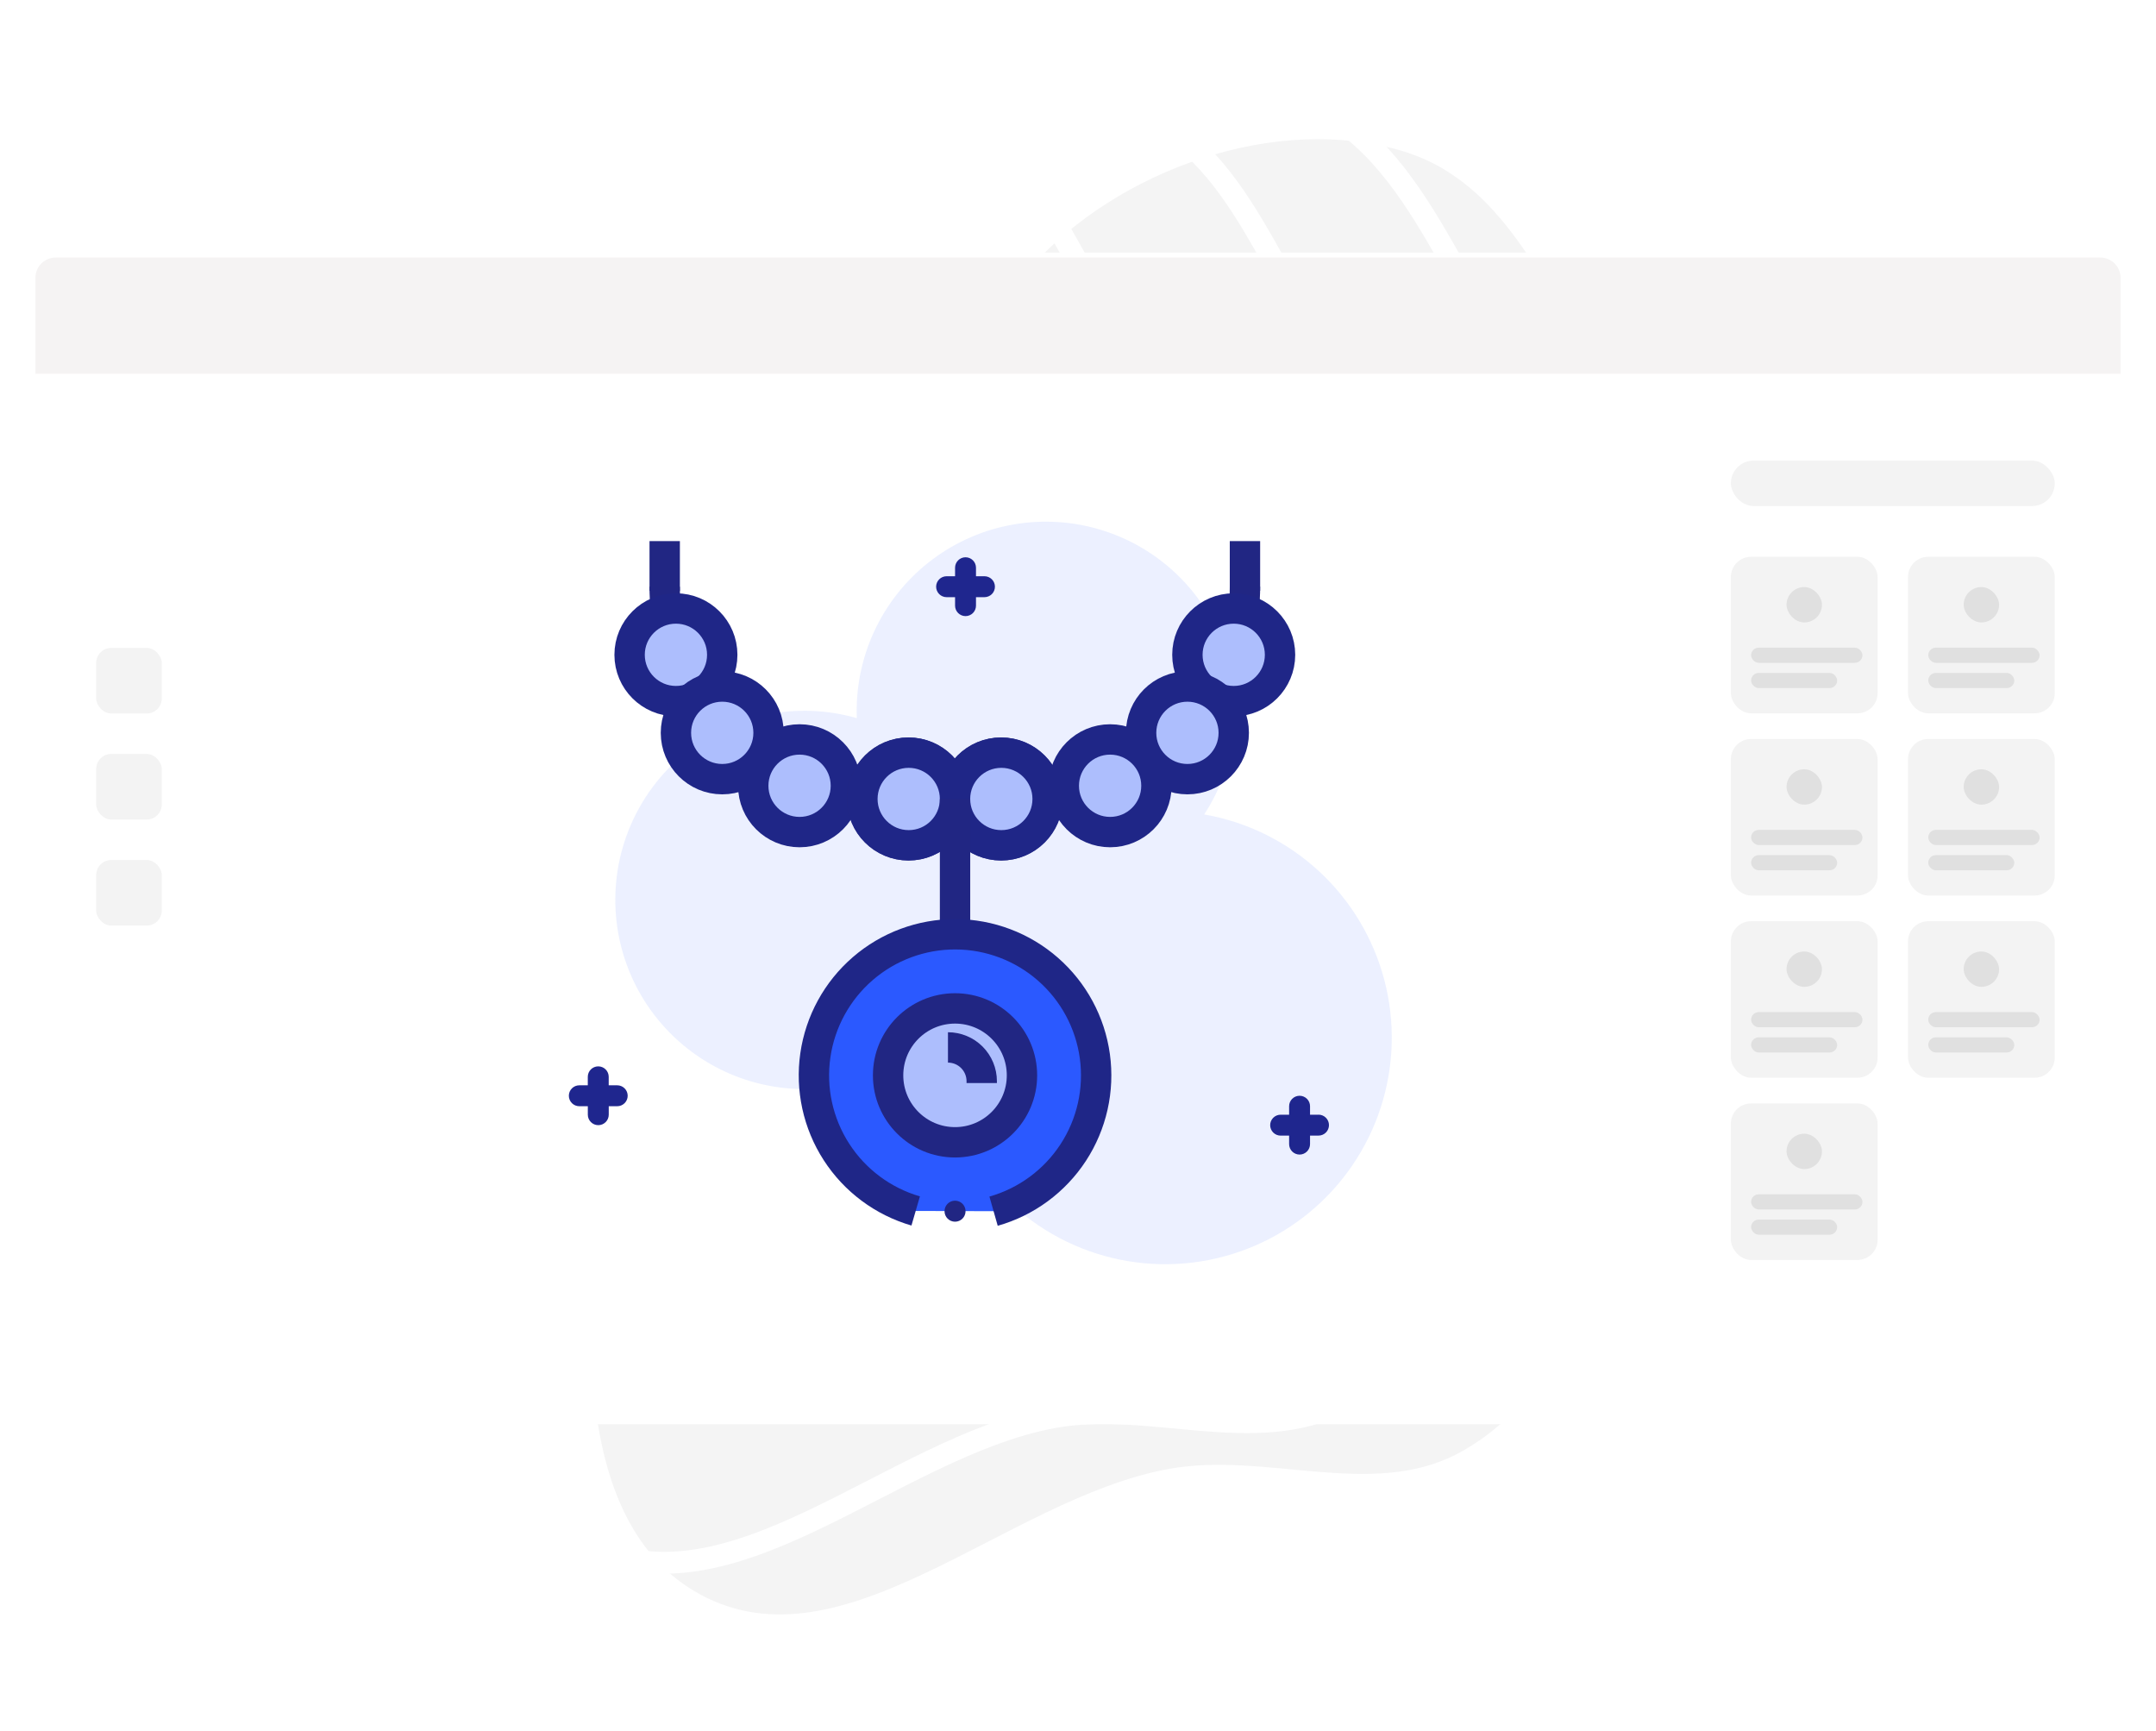 <svg width="426" height="342" viewBox="0 0 426 342" fill="none" xmlns="http://www.w3.org/2000/svg">
<g opacity="0.05">
<path fill-rule="evenodd" clip-rule="evenodd" d="M288.055 287.658C270.822 296.609 249.944 287.128 230.843 290.669C198.876 296.596 166.832 330.865 138.23 315.436C112.131 301.359 114.963 259.634 118.918 230.296C122.309 205.147 143.839 187.487 158.295 166.611C167.285 153.629 182.137 145.357 187.91 130.666C197.735 105.665 185.145 73.032 202.974 52.916C220.535 33.103 252.206 21.772 277.548 29.53C303.323 37.422 310.069 70.732 327.684 91.097C342.172 107.845 370.475 116.857 372.164 138.916C373.963 162.412 346.102 176.987 335.886 198.232C328.944 212.668 329.498 229.227 321.942 243.353C313.024 260.027 304.856 278.931 288.055 287.658Z" fill="#12141D" stroke="white" stroke-width="0.862"/>
<mask id="mask0_939_1794" style="mask-type:alpha" maskUnits="userSpaceOnUse" x="114" y="24" width="261" height="298">
<path fill-rule="evenodd" clip-rule="evenodd" d="M288.055 287.659C270.822 296.61 249.945 287.129 230.843 290.67C198.876 296.597 166.833 330.866 138.23 315.438C112.132 301.36 114.963 259.635 118.919 230.297C122.309 205.148 143.839 187.489 158.296 166.612C167.286 153.63 182.138 145.358 187.911 130.668C197.735 105.667 185.145 73.034 202.975 52.917C220.535 33.104 252.206 21.773 277.549 29.532C303.323 37.423 310.07 70.733 327.685 91.098C342.172 107.846 370.476 116.858 372.165 138.917C373.963 162.413 346.103 176.988 335.886 198.233C328.944 212.669 329.498 229.228 321.943 243.354C313.024 260.028 304.857 278.932 288.055 287.659Z" fill="#C4C4C4" stroke="white" stroke-width="4.309"/>
</mask>
<g mask="url(#mask0_939_1794)">
<path fill-rule="evenodd" clip-rule="evenodd" d="M265.252 277.009C248.016 285.96 227.138 276.484 208.034 280.027C176.063 285.957 144.013 320.223 115.41 304.801C89.311 290.729 92.147 249.012 96.107 219.679C99.501 194.535 121.035 176.877 135.495 156.002C144.487 143.022 159.342 134.75 165.117 120.062C174.946 95.065 162.359 62.44 180.192 42.325C197.757 22.514 229.432 11.181 254.776 18.935C280.552 26.822 287.295 60.124 304.909 80.483C319.396 97.227 347.701 106.233 349.387 128.288C351.183 151.778 323.318 166.354 313.098 187.596C306.154 202.03 306.706 218.585 299.148 232.71C290.227 249.381 282.056 268.283 265.252 277.009Z" stroke="white" stroke-width="4.309"/>
<path fill-rule="evenodd" clip-rule="evenodd" d="M232.241 246.479C217.237 254.271 199.062 246.023 182.432 249.107C154.6 254.269 126.699 284.097 101.799 270.673C79.08 258.424 81.55 222.111 84.997 196.577C87.952 174.689 106.698 159.318 119.287 141.147C127.115 129.848 140.046 122.646 145.074 109.861C153.63 88.101 142.674 59.702 158.198 42.192C173.489 24.946 201.063 15.081 223.125 21.83C245.564 28.695 251.433 57.684 266.766 75.406C279.377 89.981 304.017 97.82 305.485 117.018C307.048 137.466 282.791 150.154 273.894 168.645C267.848 181.21 268.328 195.621 261.749 207.916C253.982 222.429 246.869 238.882 232.241 246.479Z" stroke="white" stroke-width="4.309"/>
<path fill-rule="evenodd" clip-rule="evenodd" d="M194.941 223.779C181.612 230.707 165.454 223.35 150.677 226.085C125.947 230.662 101.171 257.201 79.034 245.232C58.834 234.31 61.005 201.98 64.051 179.249C66.662 159.763 83.311 146.09 94.486 129.92C101.435 119.865 112.922 113.463 117.382 102.083C124.971 82.715 115.214 57.422 128.999 41.843C142.576 26.499 167.075 17.734 186.686 23.759C206.632 29.886 211.868 55.7 225.506 71.489C236.723 84.474 258.627 91.47 259.944 108.564C261.347 126.772 239.798 138.052 231.904 154.509C226.54 165.692 226.977 178.523 221.138 189.465C214.246 202.381 207.936 217.025 194.941 223.779Z" stroke="white" stroke-width="4.309"/>
</g>
</g>
<g filter="url(#filter0_d_939_1794)">
<rect x="6" y="49.889" width="414" height="231.484" rx="5" fill="white"/>
</g>
<path d="M7 54.886C7 52.677 8.791 50.886 11 50.886H415C417.209 50.886 419 52.677 419 54.886V73.835H7V54.886Z" fill="#F5F3F3"/>
<rect x="342" y="110" width="29" height="30.931" rx="4" fill="#F3F3F3"/>
<rect x="342" y="146" width="29" height="30.931" rx="4" fill="#F3F3F3"/>
<rect x="342" y="182" width="29" height="30.931" rx="4" fill="#F3F3F3"/>
<rect x="342" y="218" width="29" height="30.931" rx="4" fill="#F3F3F3"/>
<rect x="377" y="110" width="29" height="30.931" rx="4" fill="#F3F3F3"/>
<rect x="377" y="146" width="29" height="30.931" rx="4" fill="#F3F3F3"/>
<rect x="377" y="182" width="29" height="30.931" rx="4" fill="#F3F3F3"/>
<rect x="353" y="115.987" width="7" height="6.984" rx="3.492" fill="#E0E0E0"/>
<rect x="353" y="151.987" width="7" height="6.984" rx="3.492" fill="#E0E0E0"/>
<rect x="353" y="187.987" width="7" height="6.984" rx="3.492" fill="#E0E0E0"/>
<rect x="353" y="223.987" width="7" height="6.984" rx="3.492" fill="#E0E0E0"/>
<rect x="388" y="115.987" width="7" height="6.984" rx="3.492" fill="#E0E0E0"/>
<rect x="388" y="151.987" width="7" height="6.984" rx="3.492" fill="#E0E0E0"/>
<rect x="388" y="187.987" width="7" height="6.984" rx="3.492" fill="#E0E0E0"/>
<rect x="346" y="127.96" width="22" height="2.993" rx="1.497" fill="#E0E0E0"/>
<rect x="346" y="163.96" width="22" height="2.993" rx="1.497" fill="#E0E0E0"/>
<rect x="346" y="199.96" width="22" height="2.993" rx="1.497" fill="#E0E0E0"/>
<rect x="346" y="235.96" width="22" height="2.993" rx="1.497" fill="#E0E0E0"/>
<rect x="381" y="127.96" width="22" height="2.993" rx="1.497" fill="#E0E0E0"/>
<rect x="381" y="163.96" width="22" height="2.993" rx="1.497" fill="#E0E0E0"/>
<rect x="381" y="199.96" width="22" height="2.993" rx="1.497" fill="#E0E0E0"/>
<rect x="346" y="132.949" width="17" height="2.993" rx="1.497" fill="#E0E0E0"/>
<rect x="346" y="168.949" width="17" height="2.993" rx="1.497" fill="#E0E0E0"/>
<rect x="346" y="204.949" width="17" height="2.993" rx="1.497" fill="#E0E0E0"/>
<rect x="346" y="240.949" width="17" height="2.993" rx="1.497" fill="#E0E0E0"/>
<rect x="381" y="132.949" width="17" height="2.993" rx="1.497" fill="#E0E0E0"/>
<rect x="381" y="168.949" width="17" height="2.993" rx="1.497" fill="#E0E0E0"/>
<rect x="381" y="204.949" width="17" height="2.993" rx="1.497" fill="#E0E0E0"/>
<rect x="342" y="91" width="64" height="8.98" rx="4.49" fill="#F3F3F3"/>
<rect x="31.971" y="182.878" width="12.971" height="12.971" rx="3" transform="rotate(-180 31.971 182.878)" fill="#F3F3F3"/>
<rect x="31.971" y="161.925" width="12.971" height="12.971" rx="3" transform="rotate(-180 31.971 161.925)" fill="#F3F3F3"/>
<rect x="31.971" y="140.971" width="12.971" height="12.971" rx="3" transform="rotate(-180 31.971 140.971)" fill="#F3F3F3"/>
<g style="mix-blend-mode:multiply" opacity="0.4">
<path d="M175.042 211.527C178.921 209.681 182.452 207.178 185.479 204.129C185.312 212.689 187.603 221.118 192.08 228.415C196.557 235.713 203.034 241.574 210.741 245.302C218.448 249.031 227.063 250.471 235.564 249.452C244.065 248.433 252.095 244.997 258.703 239.552C265.31 234.108 270.218 226.882 272.843 218.733C275.469 210.584 275.702 201.853 273.516 193.575C271.33 185.297 266.816 177.82 260.509 172.029C254.202 166.239 246.367 162.379 237.932 160.907C241.152 155.985 243.165 150.372 243.807 144.524C244.449 138.677 243.702 132.761 241.626 127.257C239.551 121.753 236.206 116.817 231.863 112.849C227.521 108.882 222.303 105.995 216.634 104.424C210.966 102.853 205.007 102.642 199.241 103.808C193.475 104.973 188.067 107.484 183.454 111.134C178.841 114.784 175.155 119.472 172.696 124.815C170.236 130.158 169.072 136.007 169.298 141.885C163.483 140.209 157.348 139.97 151.421 141.189C145.493 142.408 139.95 145.049 135.268 148.883C130.586 152.718 126.906 157.632 124.543 163.203C122.18 168.775 121.205 174.836 121.703 180.868C122.2 186.899 124.155 192.719 127.398 197.828C130.642 202.937 135.078 207.182 140.325 210.198C145.571 213.214 151.472 214.91 157.519 215.142C163.567 215.373 169.58 214.133 175.042 211.527Z" fill="#CFDAFF"/>
</g>
<path d="M137.405 137.671C137.365 137.592 137.313 137.513 137.273 137.434" stroke="#212683" stroke-width="6" stroke-miterlimit="10"/>
<path d="M170.327 157.762C169.16 157.683 168.006 157.551 166.878 157.38" stroke="#212683" stroke-width="6" stroke-miterlimit="10"/>
<path d="M206.995 157.854H206.916" stroke="#212683" stroke-width="6" stroke-miterlimit="10"/>
<path d="M149.985 150.799L149.735 150.628" stroke="#212683" stroke-width="6" stroke-miterlimit="10"/>
<path d="M131.582 120.435C131.412 118.933 131.329 117.423 131.332 115.912" stroke="#212683" stroke-width="6" stroke-miterlimit="10"/>
<path d="M133.554 138.522C138.608 138.522 142.706 134.424 142.706 129.37C142.706 124.315 138.608 120.218 133.554 120.218C128.499 120.218 124.402 124.315 124.402 129.37C124.402 134.424 128.499 138.522 133.554 138.522Z" fill="#ADBEFD" stroke="#1F2687" stroke-width="6" stroke-miterlimit="10"/>
<path d="M142.706 153.938C147.76 153.938 151.858 149.84 151.858 144.786C151.858 139.731 147.76 135.634 142.706 135.634C137.651 135.634 133.554 139.731 133.554 144.786C133.554 149.84 137.651 153.938 142.706 153.938Z" fill="#ADBEFD" stroke="#1F2687" stroke-width="6" stroke-miterlimit="10"/>
<path d="M157.984 164.395C163.038 164.395 167.136 160.298 167.136 155.243C167.136 150.189 163.038 146.091 157.984 146.091C152.929 146.091 148.832 150.189 148.832 155.243C148.832 160.298 152.929 164.395 157.984 164.395Z" fill="#ADBEFD" stroke="#1F2687" stroke-width="6" stroke-miterlimit="10"/>
<path d="M179.472 167.006C184.527 167.006 188.624 162.909 188.624 157.854C188.624 152.8 184.527 148.702 179.472 148.702C174.418 148.702 170.32 152.8 170.32 157.854C170.32 162.909 174.418 167.006 179.472 167.006Z" stroke="#212683" stroke-width="6" stroke-miterlimit="10"/>
<path d="M197.77 167.006C202.825 167.006 206.922 162.909 206.922 157.854C206.922 152.8 202.825 148.702 197.77 148.702C192.716 148.702 188.618 152.8 188.618 157.854C188.618 162.909 192.716 167.006 197.77 167.006Z" stroke="#212683" stroke-width="6" stroke-miterlimit="10"/>
<path d="M131.338 106.905V116.729" stroke="#212683" stroke-width="6" stroke-miterlimit="10"/>
<path d="M240.055 137.434C240.016 137.513 239.963 137.592 239.923 137.671" stroke="#212683" stroke-width="6" stroke-miterlimit="10"/>
<path d="M210.449 157.366C209.322 157.538 208.168 157.67 207.001 157.749" stroke="#212683" stroke-width="6" stroke-miterlimit="10"/>
<path d="M170.406 157.854H170.327" stroke="#212683" stroke-width="6" stroke-miterlimit="10"/>
<path d="M227.587 150.628L227.336 150.799" stroke="#212683" stroke-width="6" stroke-miterlimit="10"/>
<path d="M245.99 115.912C245.993 117.423 245.909 118.933 245.739 120.435" stroke="#212683" stroke-width="6" stroke-miterlimit="10"/>
<path d="M243.768 138.522C248.822 138.522 252.92 134.424 252.92 129.37C252.92 124.315 248.822 120.218 243.768 120.218C238.713 120.218 234.616 124.315 234.616 129.37C234.616 134.424 238.713 138.522 243.768 138.522Z" fill="#ADBEFD" stroke="#1F2687" stroke-width="6" stroke-miterlimit="10"/>
<path d="M234.622 153.938C239.676 153.938 243.774 149.84 243.774 144.786C243.774 139.731 239.676 135.634 234.622 135.634C229.567 135.634 225.47 139.731 225.47 144.786C225.47 149.84 229.567 153.938 234.622 153.938Z" fill="#ADBEFD" stroke="#1F2687" stroke-width="6" stroke-miterlimit="10"/>
<path d="M219.344 164.395C224.399 164.395 228.497 160.298 228.497 155.243C228.497 150.189 224.399 146.091 219.344 146.091C214.29 146.091 210.192 150.189 210.192 155.243C210.192 160.298 214.29 164.395 219.344 164.395Z" fill="#ADBEFD" stroke="#1F2687" stroke-width="6" stroke-miterlimit="10"/>
<path d="M197.849 167.006C202.903 167.006 207.001 162.909 207.001 157.854C207.001 152.8 202.903 148.702 197.849 148.702C192.794 148.702 188.697 152.8 188.697 157.854C188.697 162.909 192.794 167.006 197.849 167.006Z" fill="#ADBEFD" stroke="#1F2687" stroke-width="6" stroke-miterlimit="10"/>
<path d="M179.551 167.006C184.606 167.006 188.703 162.909 188.703 157.854C188.703 152.8 184.606 148.702 179.551 148.702C174.496 148.702 170.399 152.8 170.399 157.854C170.399 162.909 174.496 167.006 179.551 167.006Z" fill="#ADBEFD" stroke="#1F2687" stroke-width="6" stroke-miterlimit="10"/>
<path d="M245.99 106.905V116.729" stroke="#212683" stroke-width="6" stroke-miterlimit="10"/>
<path d="M188.704 184.565V159.087V157.848" stroke="#212683" stroke-width="6" stroke-miterlimit="10"/>
<path d="M180.929 239.247C174.474 237.373 168.912 233.229 165.269 227.579C161.626 221.93 160.147 215.154 161.104 208.5C162.06 201.846 165.389 195.762 170.476 191.367C175.563 186.972 182.066 184.563 188.788 184.583C195.511 184.604 201.999 187.052 207.06 191.477C212.121 195.902 215.412 202.006 216.329 208.666C217.246 215.325 215.726 222.092 212.049 227.72C208.372 233.347 202.786 237.457 196.319 239.293" fill="#2B59FF"/>
<path d="M180.929 239.247C174.474 237.373 168.912 233.229 165.269 227.579C161.626 221.93 160.147 215.154 161.104 208.5C162.06 201.846 165.389 195.762 170.476 191.367C175.563 186.972 182.066 184.563 188.788 184.583C195.511 184.604 201.999 187.052 207.06 191.477C212.121 195.902 215.412 202.006 216.329 208.666C217.246 215.325 215.726 222.092 212.049 227.72C208.372 233.347 202.786 237.457 196.319 239.293" stroke="#1F2687" stroke-width="6" stroke-miterlimit="10"/>
<path d="M188.704 225.684C196.009 225.684 201.93 219.762 201.93 212.457C201.93 205.152 196.009 199.23 188.704 199.23C181.398 199.23 175.477 205.152 175.477 212.457C175.477 219.762 181.398 225.684 188.704 225.684Z" fill="#ADBEFD" stroke="#212683" stroke-width="6" stroke-miterlimit="10"/>
<path d="M121.956 214.422H120.274V212.747C120.274 212.199 120.056 211.673 119.669 211.285C119.281 210.898 118.755 210.68 118.207 210.68C117.659 210.68 117.133 210.898 116.745 211.285C116.358 211.673 116.14 212.199 116.14 212.747V214.422H114.465C113.917 214.422 113.391 214.64 113.003 215.027C112.616 215.415 112.398 215.941 112.398 216.489C112.398 217.037 112.616 217.563 113.003 217.951C113.391 218.338 113.917 218.556 114.465 218.556H116.146V220.231C116.146 220.779 116.364 221.305 116.752 221.692C117.14 222.08 117.665 222.298 118.214 222.298C118.762 222.298 119.288 222.08 119.675 221.692C120.063 221.305 120.281 220.779 120.281 220.231V218.556H121.956C122.504 218.556 123.03 218.338 123.417 217.951C123.805 217.563 124.023 217.037 124.023 216.489C124.023 215.941 123.805 215.415 123.417 215.027C123.03 214.64 122.504 214.422 121.956 214.422Z" fill="#1F268E"/>
<path d="M194.526 113.848H192.844V112.167C192.844 111.618 192.627 111.093 192.239 110.705C191.851 110.317 191.326 110.099 190.777 110.099C190.229 110.099 189.703 110.317 189.316 110.705C188.928 111.093 188.71 111.618 188.71 112.167V113.848H187.035C186.487 113.848 185.961 114.066 185.574 114.453C185.186 114.841 184.968 115.367 184.968 115.915C184.968 116.463 185.186 116.989 185.574 117.377C185.961 117.764 186.487 117.982 187.035 117.982H188.71V119.657C188.71 120.205 188.928 120.731 189.316 121.119C189.703 121.506 190.229 121.724 190.777 121.724C191.326 121.724 191.851 121.506 192.239 121.119C192.627 120.731 192.844 120.205 192.844 119.657V117.982H194.519C195.067 117.982 195.593 117.764 195.981 117.377C196.369 116.989 196.586 116.463 196.586 115.915C196.586 115.367 196.369 114.841 195.981 114.453C195.593 114.066 195.067 113.848 194.519 113.848H194.526Z" fill="#1F268E"/>
<path d="M260.523 220.231H258.848V218.556C258.848 218.008 258.63 217.482 258.242 217.094C257.855 216.707 257.329 216.489 256.781 216.489C256.232 216.489 255.707 216.707 255.319 217.094C254.931 217.482 254.714 218.008 254.714 218.556V220.231H253.039C252.491 220.231 251.965 220.449 251.577 220.836C251.189 221.224 250.972 221.75 250.972 222.298C250.972 222.846 251.189 223.372 251.577 223.76C251.965 224.147 252.491 224.365 253.039 224.365H254.714V226.04C254.714 226.588 254.931 227.114 255.319 227.502C255.707 227.889 256.232 228.107 256.781 228.107C257.329 228.107 257.855 227.889 258.242 227.502C258.63 227.114 258.848 226.588 258.848 226.04V224.358H260.523C261.071 224.358 261.597 224.141 261.984 223.753C262.372 223.365 262.59 222.84 262.59 222.291C262.59 221.743 262.372 221.217 261.984 220.83C261.597 220.442 261.071 220.224 260.523 220.224V220.231Z" fill="#1F268E"/>
<path d="M188.703 241.37C189.851 241.37 190.78 240.44 190.78 239.293C190.78 238.146 189.851 237.216 188.703 237.216C187.556 237.216 186.626 238.146 186.626 239.293C186.626 240.44 187.556 241.37 188.703 241.37Z" fill="#212683"/>
<path d="M187.306 206.938C189.075 206.938 190.773 207.641 192.024 208.892C193.275 210.144 193.978 211.841 193.978 213.611V213.973" stroke="#212683" stroke-width="6" stroke-miterlimit="10"/>
<defs>
<filter id="filter0_d_939_1794" x="0" y="43.889" width="426" height="243.484" filterUnits="userSpaceOnUse" color-interpolation-filters="sRGB">
<feFlood flood-opacity="0" result="BackgroundImageFix"/>
<feColorMatrix in="SourceAlpha" type="matrix" values="0 0 0 0 0 0 0 0 0 0 0 0 0 0 0 0 0 0 127 0" result="hardAlpha"/>
<feOffset/>
<feGaussianBlur stdDeviation="3"/>
<feComposite in2="hardAlpha" operator="out"/>
<feColorMatrix type="matrix" values="0 0 0 0 0 0 0 0 0 0 0 0 0 0 0 0 0 0 0.09 0"/>
<feBlend mode="normal" in2="BackgroundImageFix" result="effect1_dropShadow_939_1794"/>
<feBlend mode="normal" in="SourceGraphic" in2="effect1_dropShadow_939_1794" result="shape"/>
</filter>
</defs>
</svg>
